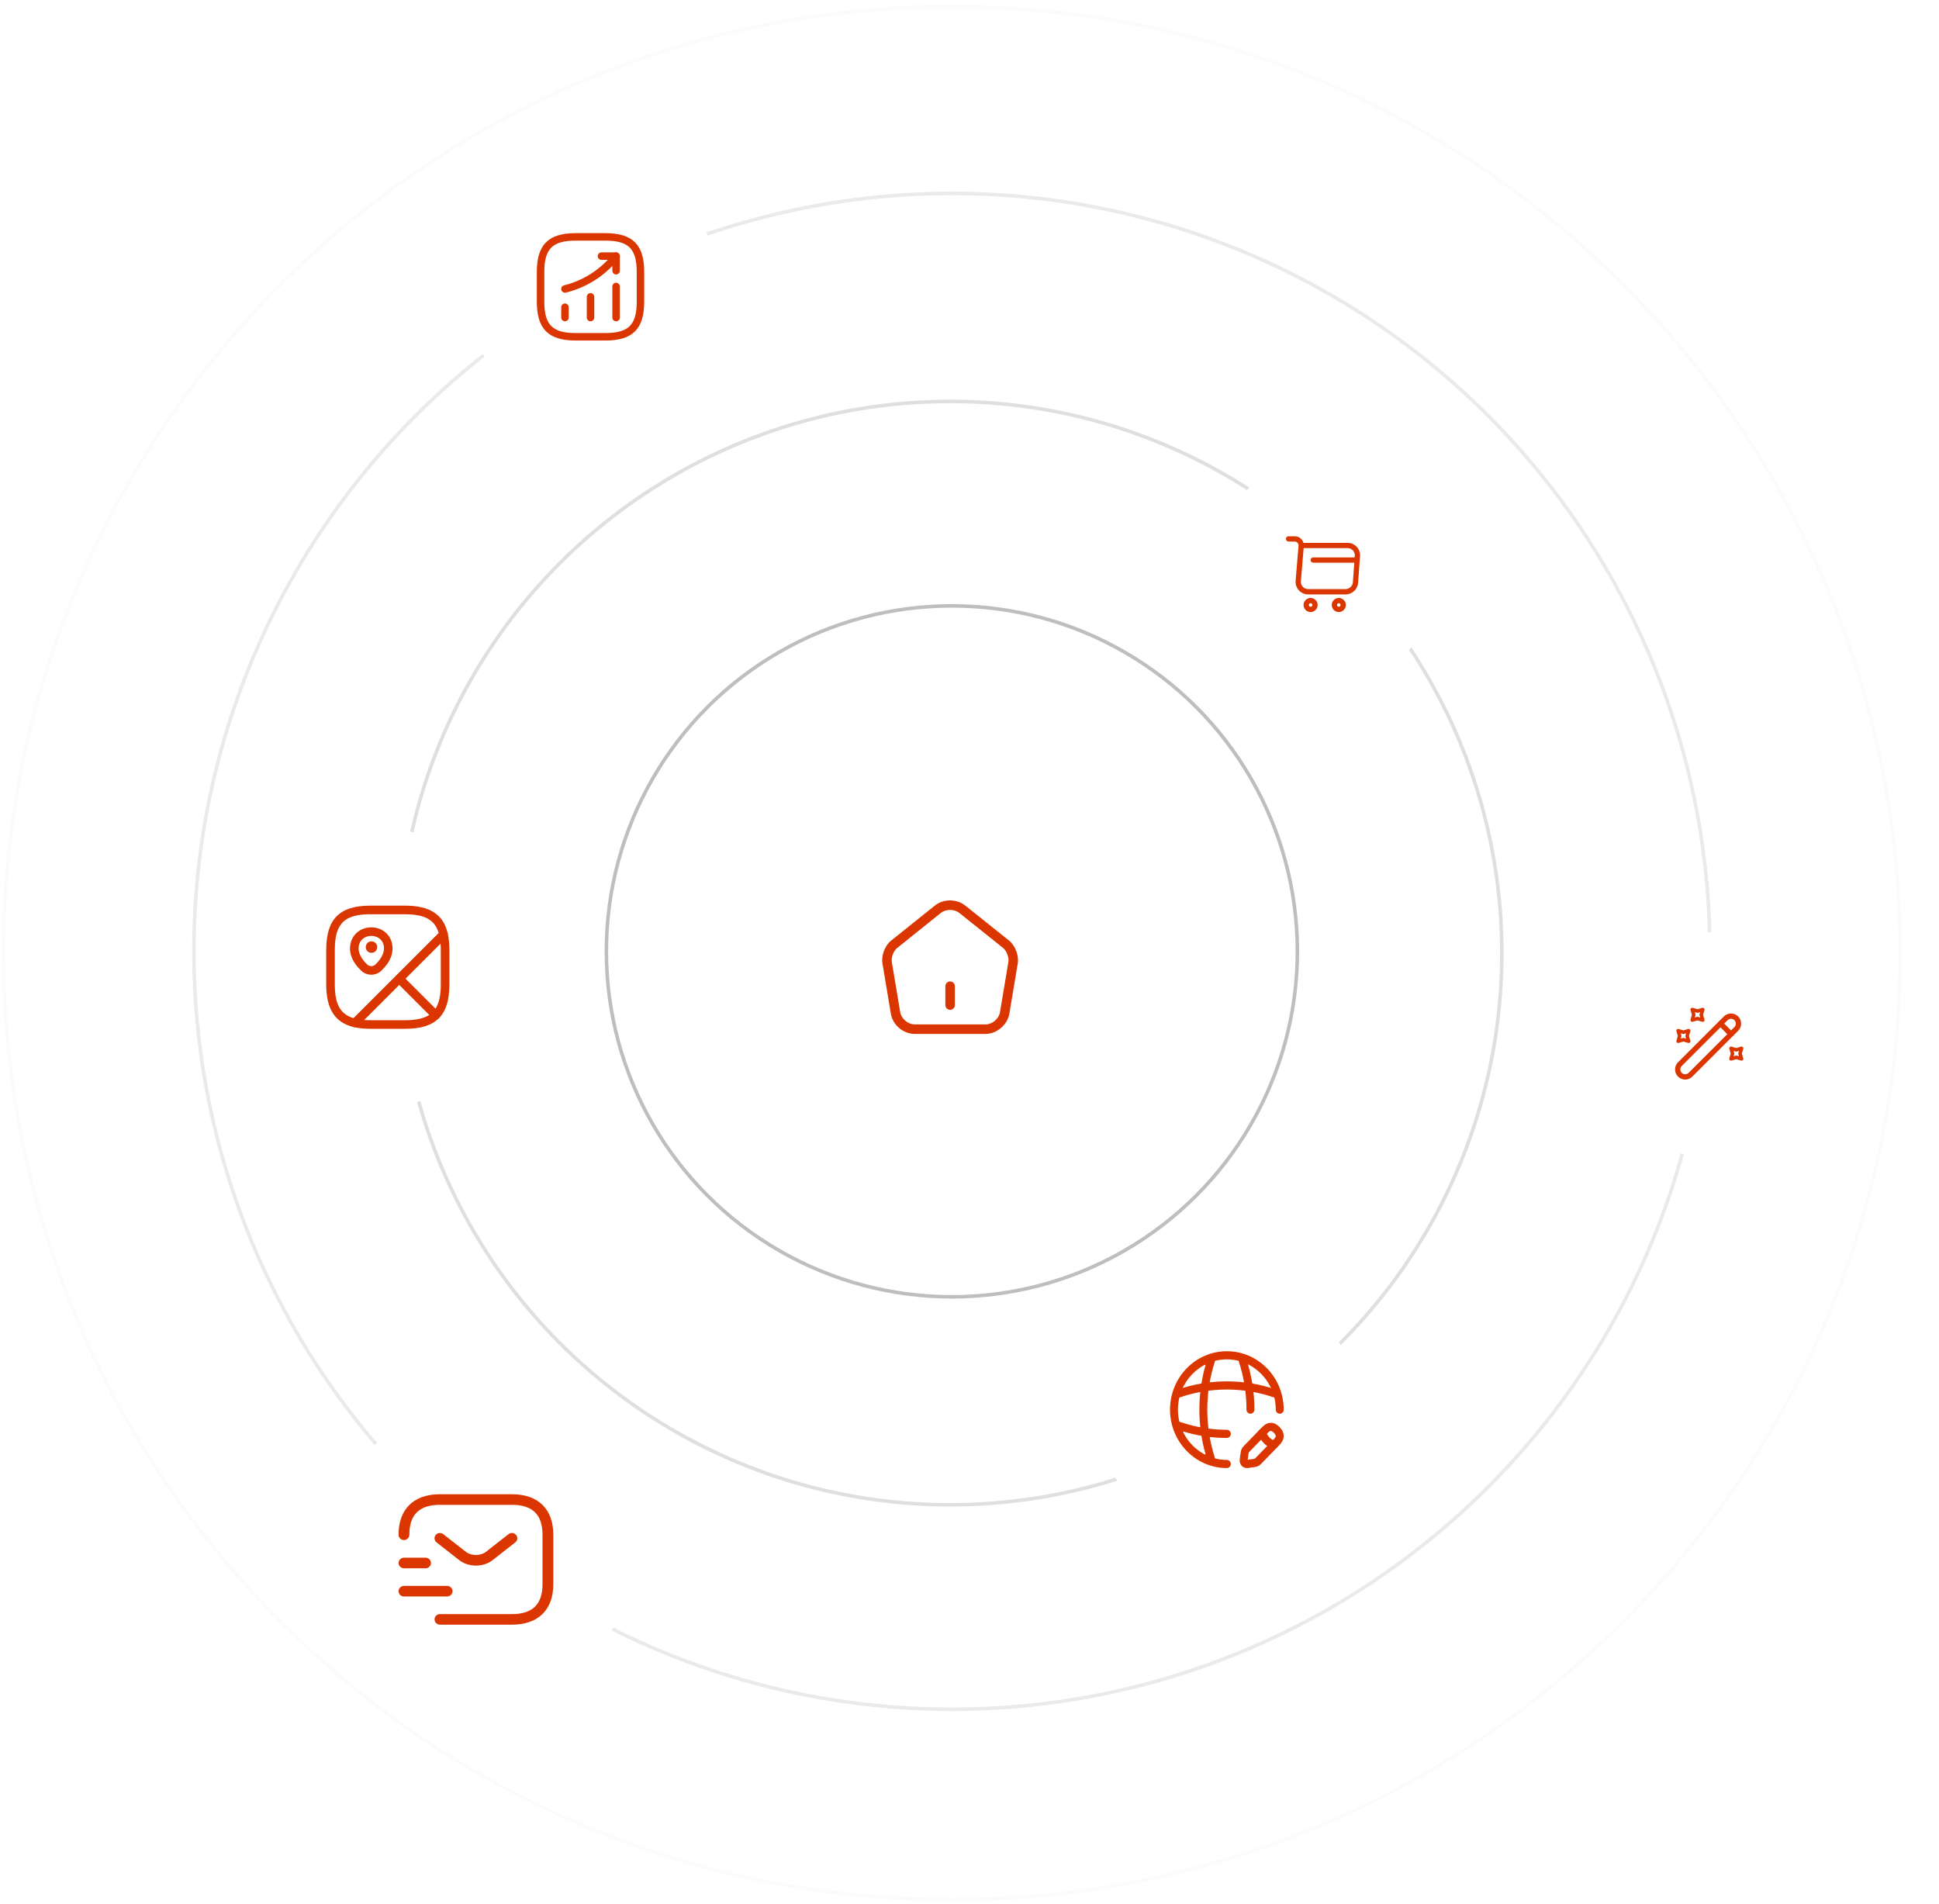 <svg width="550" height="540" viewBox="0 0 550 540" fill="none" xmlns="http://www.w3.org/2000/svg">
<circle opacity="0.8" cx="270" cy="269.866" r="98" stroke="#AEAEAE"/>
<circle opacity="0.6" cx="269.5" cy="270.366" r="156.5" stroke="#C9C9C9"/>
<circle opacity="0.4" cx="270" cy="269.866" r="215" stroke="#CCCCCC"/>
<path opacity="0.2" d="M539 270.366C539 418.653 418.565 538.866 270 538.866C121.435 538.866 1 418.653 1 270.366C1 122.078 121.435 1.866 270 1.866C418.565 1.866 539 122.078 539 270.366Z" stroke="#EEEEEE"/>
<g filter="url(#filter0_d_3364_4258)">
<rect x="228.5" y="229.366" width="82" height="82" rx="41" fill="white" shape-rendering="crispEdges"/>
<path d="M269.5 282.459C268.765 282.459 268.156 281.85 268.156 281.116V275.741C268.156 275.006 268.765 274.397 269.5 274.397C270.235 274.397 270.844 275.006 270.844 275.741V281.116C270.844 281.85 270.235 282.459 269.5 282.459Z" fill="#DB3600"/>
<path d="M279.533 289.286H259.466C256.205 289.286 253.231 286.778 252.694 283.57L250.311 269.291C249.917 267.069 251.01 264.22 252.783 262.805L265.2 252.861C267.6 250.926 271.381 250.944 273.8 252.879L286.216 262.805C287.972 264.22 289.047 267.069 288.688 269.291L286.305 283.553C285.768 286.724 282.722 289.286 279.533 289.286ZM269.482 254.115C268.532 254.115 267.582 254.402 266.884 254.958L254.467 264.919C253.464 265.725 252.747 267.589 252.962 268.861L255.345 283.123C255.668 285.004 257.549 286.598 259.466 286.598H279.533C281.45 286.598 283.331 285.004 283.654 283.105L286.037 268.843C286.234 267.589 285.517 265.69 284.532 264.901L272.115 254.975C271.399 254.402 270.431 254.115 269.482 254.115Z" fill="#DB3600"/>
</g>
<g filter="url(#filter1_d_3364_4258)">
<rect x="343.5" y="126.366" width="64" height="65" rx="32" fill="white" shape-rendering="crispEdges"/>
<path d="M381.69 164.616H371.04C370.05 164.616 369.1 164.196 368.43 163.466C367.76 162.736 367.42 161.756 367.5 160.766L368.33 150.806C368.36 150.496 368.25 150.196 368.04 149.966C367.83 149.736 367.54 149.616 367.23 149.616H365.5C365.09 149.616 364.75 149.276 364.75 148.866C364.75 148.456 365.09 148.116 365.5 148.116H367.24C367.97 148.116 368.66 148.426 369.15 148.956C369.42 149.256 369.62 149.606 369.73 149.996H382.22C383.23 149.996 384.16 150.396 384.84 151.116C385.51 151.846 385.85 152.796 385.77 153.806L385.23 161.306C385.12 163.136 383.52 164.616 381.69 164.616ZM369.78 151.486L369 160.886C368.95 161.466 369.14 162.016 369.53 162.446C369.92 162.876 370.46 163.106 371.04 163.106H381.69C382.73 163.106 383.67 162.226 383.75 161.186L384.29 153.686C384.33 153.096 384.14 152.536 383.75 152.126C383.36 151.706 382.82 151.476 382.23 151.476H369.78V151.486Z" fill="#DB3600"/>
<path d="M379.75 169.616C378.65 169.616 377.75 168.716 377.75 167.616C377.75 166.516 378.65 165.616 379.75 165.616C380.85 165.616 381.75 166.516 381.75 167.616C381.75 168.716 380.85 169.616 379.75 169.616ZM379.75 167.116C379.47 167.116 379.25 167.336 379.25 167.616C379.25 167.896 379.47 168.116 379.75 168.116C380.03 168.116 380.25 167.896 380.25 167.616C380.25 167.336 380.03 167.116 379.75 167.116Z" fill="#DB3600"/>
<path d="M371.75 169.616C370.65 169.616 369.75 168.716 369.75 167.616C369.75 166.516 370.65 165.616 371.75 165.616C372.85 165.616 373.75 166.516 373.75 167.616C373.75 168.716 372.85 169.616 371.75 169.616ZM371.75 167.116C371.47 167.116 371.25 167.336 371.25 167.616C371.25 167.896 371.47 168.116 371.75 168.116C372.03 168.116 372.25 167.896 372.25 167.616C372.25 167.336 372.03 167.116 371.75 167.116Z" fill="#DB3600"/>
<path d="M384.5 155.616H372.5C372.09 155.616 371.75 155.276 371.75 154.866C371.75 154.456 372.09 154.116 372.5 154.116H384.5C384.91 154.116 385.25 154.456 385.25 154.866C385.25 155.276 384.91 155.616 384.5 155.616Z" fill="#DB3600"/>
</g>
<g filter="url(#filter2_d_3364_4258)">
<rect x="70.5" y="231.366" width="79" height="78" rx="39" fill="white" shape-rendering="crispEdges"/>
<path d="M123.617 285.202C123.292 285.202 122.984 285.072 122.756 284.844L112.389 274.477C111.917 274.006 111.917 273.226 112.389 272.754L124.95 260.193C125.259 259.884 125.73 259.771 126.152 259.884C126.575 260.014 126.9 260.356 126.997 260.778C127.306 262.159 127.469 263.703 127.469 265.491V275.241C127.469 279.742 126.526 282.781 124.479 284.844C124.251 285.072 123.91 285.121 123.617 285.202ZM114.972 273.616L123.52 282.163C124.544 280.587 125.031 278.344 125.031 275.241V265.491C125.031 264.824 125.015 264.207 124.966 263.622L114.972 273.616Z" fill="#DB3600"/>
<path d="M100.689 287.396C100.591 287.396 100.51 287.379 100.413 287.363C95.034 286.128 92.531 282.277 92.531 275.241V265.491C92.531 256.667 96.301 252.897 105.125 252.897H114.875C121.911 252.897 125.762 255.399 126.997 260.778C127.095 261.184 126.965 261.623 126.673 261.916L101.55 287.038C101.322 287.266 101.014 287.396 100.689 287.396ZM105.125 255.334C97.634 255.334 94.969 257.999 94.969 265.491V275.241C94.969 280.879 96.529 283.707 100.315 284.828L124.446 260.697C123.341 256.911 120.497 255.351 114.859 255.351H105.125V255.334Z" fill="#DB3600"/>
<path d="M114.875 287.834H105.125C103.338 287.834 101.81 287.688 100.413 287.363C99.974 287.266 99.633 286.941 99.519 286.518C99.389 286.096 99.519 285.641 99.828 285.316L112.389 272.754C112.86 272.283 113.64 272.283 114.111 272.754L124.479 283.122C124.706 283.349 124.836 283.658 124.836 283.983C124.836 284.308 124.706 284.617 124.479 284.844C122.415 286.892 119.376 287.834 114.875 287.834ZM103.256 285.332C103.841 285.381 104.459 285.397 105.125 285.397H114.875C117.995 285.397 120.221 284.909 121.798 283.886L113.25 275.338L103.256 285.332Z" fill="#DB3600"/>
<path d="M105.32 272.494C104.296 272.494 103.272 272.121 102.46 271.357C99.876 268.903 98.836 266.206 99.454 263.573C100.071 260.876 102.427 259.056 105.32 259.056C108.212 259.056 110.569 260.876 111.186 263.573C111.787 266.222 110.747 268.903 108.164 271.357C107.367 272.104 106.344 272.494 105.32 272.494ZM101.826 264.109C101.306 266.319 102.801 268.302 104.15 269.586C104.816 270.219 105.84 270.219 106.49 269.586C107.822 268.318 109.317 266.336 108.814 264.109C108.375 262.176 106.652 261.477 105.32 261.477C103.987 261.477 102.281 262.176 101.826 264.109Z" fill="#DB3600"/>
<path d="M105.368 266.287C104.474 266.287 103.743 265.556 103.743 264.662C103.743 263.768 104.458 263.037 105.368 263.037H105.384C106.278 263.037 107.009 263.768 107.009 264.662C107.009 265.556 106.262 266.287 105.368 266.287Z" fill="#DB3600"/>
</g>
<g filter="url(#filter3_d_3364_4258)">
<rect x="91.5" y="395.366" width="87" height="86" rx="43" fill="white" shape-rendering="crispEdges"/>
<path d="M145.208 456.866H124.791C123.954 456.866 123.26 456.186 123.26 455.366C123.26 454.546 123.954 453.866 124.791 453.866H145.208C151.047 453.866 153.885 451.086 153.885 445.366V431.366C153.885 425.646 151.047 422.866 145.208 422.866H124.791C118.952 422.866 116.114 425.646 116.114 431.366C116.114 432.186 115.42 432.866 114.583 432.866C113.746 432.866 113.052 432.186 113.052 431.366C113.052 424.066 117.339 419.866 124.791 419.866H145.208C152.66 419.866 156.948 424.066 156.948 431.366V445.366C156.948 452.666 152.66 456.866 145.208 456.866Z" fill="#DB3600"/>
<path d="M135 440.106C133.285 440.106 131.55 439.586 130.223 438.526L123.832 433.526C123.179 433.006 123.056 432.066 123.587 431.426C124.118 430.786 125.077 430.666 125.731 431.186L132.121 436.186C133.673 437.406 136.307 437.406 137.858 436.186L144.249 431.186C144.902 430.666 145.882 430.766 146.392 431.426C146.923 432.066 146.821 433.026 146.147 433.526L139.757 438.526C138.45 439.586 136.715 440.106 135 440.106Z" fill="#DB3600"/>
<path d="M126.833 448.866H114.583C113.746 448.866 113.052 448.186 113.052 447.366C113.052 446.546 113.746 445.866 114.583 445.866H126.833C127.67 445.866 128.364 446.546 128.364 447.366C128.364 448.186 127.67 448.866 126.833 448.866Z" fill="#DB3600"/>
<path d="M120.708 440.866H114.583C113.746 440.866 113.052 440.186 113.052 439.366C113.052 438.546 113.746 437.866 114.583 437.866H120.708C121.545 437.866 122.239 438.546 122.239 439.366C122.239 440.186 121.545 440.866 120.708 440.866Z" fill="#DB3600"/>
</g>
<g filter="url(#filter4_d_3364_4258)">
<rect x="452.5" y="260.366" width="65" height="64" rx="32" fill="white" shape-rendering="crispEdges"/>
<path d="M478 302.236C477.26 302.236 476.53 301.956 475.97 301.396C475.43 300.856 475.13 300.136 475.13 299.366C475.13 298.596 475.43 297.876 475.97 297.336L488.97 284.336C490.09 283.216 491.91 283.216 493.03 284.336C493.57 284.876 493.87 285.596 493.87 286.366C493.87 287.136 493.57 287.856 493.03 288.396L480.03 301.396C479.47 301.956 478.74 302.236 478 302.236ZM491 284.996C490.65 284.996 490.3 285.126 490.03 285.396L477.03 298.396C476.77 298.656 476.63 298.996 476.63 299.366C476.63 299.736 476.77 300.076 477.03 300.336C477.56 300.866 478.44 300.866 478.97 300.336L491.97 287.336C492.23 287.076 492.37 286.736 492.37 286.366C492.37 285.996 492.23 285.656 491.97 285.396C491.7 285.126 491.35 284.996 491 284.996Z" fill="#DB3600"/>
<path d="M491.01 290.106C490.82 290.106 490.63 290.036 490.48 289.886L487.48 286.886C487.19 286.596 487.19 286.116 487.48 285.826C487.77 285.536 488.25 285.536 488.54 285.826L491.54 288.826C491.83 289.116 491.83 289.596 491.54 289.886C491.39 290.036 491.2 290.106 491.01 290.106Z" fill="#DB3600"/>
<path d="M483 285.866C482.95 285.866 482.91 285.856 482.86 285.846L481.5 285.446L480.14 285.846C479.96 285.896 479.77 285.846 479.65 285.716C479.52 285.586 479.47 285.406 479.52 285.226L479.92 283.866L479.52 282.506C479.47 282.326 479.52 282.136 479.65 282.016C479.78 281.886 479.97 281.836 480.14 281.886L481.5 282.286L482.86 281.886C483.04 281.836 483.22 281.886 483.35 282.016C483.48 282.146 483.53 282.336 483.48 282.506L483.08 283.866L483.48 285.226C483.53 285.406 483.48 285.596 483.35 285.716C483.26 285.816 483.13 285.866 483 285.866ZM481.5 284.426C481.55 284.426 481.59 284.436 481.64 284.446L482.26 284.626L482.08 284.006C482.05 283.916 482.05 283.816 482.08 283.726L482.26 283.106L481.64 283.286C481.55 283.316 481.45 283.316 481.36 283.286L480.74 283.106L480.92 283.726C480.95 283.816 480.95 283.916 480.92 284.006L480.74 284.626L481.36 284.446C481.41 284.436 481.45 284.426 481.5 284.426Z" fill="#DB3600"/>
<path d="M479 291.866C478.95 291.866 478.91 291.856 478.86 291.846L477.5 291.446L476.14 291.846C475.96 291.896 475.78 291.846 475.65 291.716C475.52 291.586 475.47 291.396 475.52 291.226L475.92 289.866L475.52 288.506C475.47 288.326 475.52 288.136 475.65 288.016C475.78 287.896 475.97 287.836 476.14 287.886L477.5 288.286L478.86 287.886C479.03 287.836 479.22 287.886 479.35 288.016C479.48 288.146 479.53 288.336 479.48 288.506L479.08 289.866L479.48 291.226C479.53 291.406 479.48 291.596 479.35 291.716C479.26 291.816 479.13 291.866 479 291.866ZM477.5 290.426C477.55 290.426 477.59 290.436 477.64 290.446L478.26 290.626L478.08 290.006C478.05 289.916 478.05 289.816 478.08 289.726L478.26 289.106L477.64 289.286C477.55 289.316 477.45 289.316 477.36 289.286L476.74 289.106L476.92 289.726C476.95 289.816 476.95 289.916 476.92 290.006L476.74 290.626L477.36 290.446C477.41 290.436 477.45 290.426 477.5 290.426Z" fill="#DB3600"/>
<path d="M494 296.866C493.95 296.866 493.91 296.856 493.86 296.846L492.5 296.446L491.14 296.846C490.96 296.896 490.78 296.846 490.65 296.716C490.52 296.586 490.47 296.396 490.52 296.226L490.92 294.866L490.52 293.506C490.47 293.326 490.52 293.136 490.65 293.016C490.78 292.896 490.97 292.836 491.14 292.886L492.5 293.286L493.86 292.886C494.03 292.836 494.22 292.886 494.35 293.016C494.48 293.146 494.53 293.336 494.48 293.506L494.08 294.866L494.48 296.226C494.53 296.406 494.48 296.596 494.35 296.716C494.26 296.816 494.13 296.866 494 296.866ZM492.5 295.426C492.55 295.426 492.59 295.436 492.64 295.446L493.26 295.626L493.08 295.006C493.05 294.916 493.05 294.816 493.08 294.726L493.26 294.106L492.64 294.286C492.55 294.316 492.45 294.316 492.36 294.286L491.74 294.106L491.92 294.726C491.95 294.816 491.95 294.916 491.92 295.006L491.74 295.626L492.36 295.446C492.41 295.436 492.45 295.426 492.5 295.426Z" fill="#DB3600"/>
</g>
<g filter="url(#filter5_d_3364_4258)">
<rect x="130.5" y="40.366" width="74" height="74" rx="37" fill="white" shape-rendering="crispEdges"/>
<path d="M160.247 87.141C159.666 87.141 159.185 86.659 159.185 86.078V83.145C159.185 82.565 159.666 82.083 160.247 82.083C160.828 82.083 161.31 82.565 161.31 83.145V86.078C161.31 86.673 160.828 87.141 160.247 87.141Z" fill="#DB3600"/>
<path d="M167.5 87.141C166.919 87.141 166.438 86.659 166.438 86.078V80.199C166.438 79.618 166.919 79.137 167.5 79.137C168.081 79.137 168.562 79.618 168.562 80.199V86.078C168.562 86.673 168.081 87.141 167.5 87.141Z" fill="#DB3600"/>
<path d="M174.753 87.141C174.172 87.141 173.69 86.659 173.69 86.078V77.267C173.69 76.686 174.172 76.204 174.753 76.204C175.334 76.204 175.815 76.686 175.815 77.267V86.078C175.815 86.673 175.348 87.141 174.753 87.141Z" fill="#DB3600"/>
<path d="M160.247 79.037C159.765 79.037 159.34 78.711 159.213 78.23C159.071 77.663 159.411 77.082 159.992 76.941C165.205 75.637 169.795 72.79 173.294 68.724L173.946 67.959C174.329 67.52 174.994 67.463 175.448 67.846C175.887 68.228 175.944 68.894 175.561 69.347L174.909 70.112C171.127 74.532 166.14 77.606 160.502 79.009C160.417 79.037 160.332 79.037 160.247 79.037Z" fill="#DB3600"/>
<path d="M174.753 73.853C174.173 73.853 173.691 73.371 173.691 72.79V69.716H170.603C170.022 69.716 169.54 69.234 169.54 68.653C169.54 68.073 170.022 67.591 170.603 67.591H174.753C175.334 67.591 175.816 68.073 175.816 68.653V72.804C175.816 73.385 175.348 73.853 174.753 73.853Z" fill="#DB3600"/>
<path d="M171.75 92.595H163.25C155.557 92.595 152.271 89.308 152.271 81.616V73.116C152.271 65.423 155.557 62.137 163.25 62.137H171.75C179.442 62.137 182.729 65.423 182.729 73.116V81.616C182.729 89.308 179.442 92.595 171.75 92.595ZM163.25 64.262C156.719 64.262 154.396 66.585 154.396 73.116V81.616C154.396 88.147 156.719 90.47 163.25 90.47H171.75C178.281 90.47 180.604 88.147 180.604 81.616V73.116C180.604 66.585 178.281 64.262 171.75 64.262H163.25Z" fill="#DB3600"/>
</g>
<g filter="url(#filter6_d_3364_4258)">
<rect x="310.5" y="357.366" width="75" height="77" rx="37.5" fill="white" shape-rendering="crispEdges"/>
<path d="M348 412.439C339.105 412.439 331.875 405.008 331.875 395.866C331.875 386.724 339.105 379.293 348 379.293C356.895 379.293 364.125 386.724 364.125 395.866C364.125 396.498 363.615 397.022 363 397.022C362.385 397.022 361.875 396.498 361.875 395.866C361.875 388.003 355.65 381.605 348 381.605C340.35 381.605 334.125 388.003 334.125 395.866C334.125 403.728 340.35 410.126 348 410.126C348.615 410.126 349.125 410.65 349.125 411.283C349.125 411.915 348.615 412.439 348 412.439Z" fill="#DB3600"/>
<path d="M343.5 410.897H342C341.385 410.897 340.875 410.373 340.875 409.741C340.875 409.109 341.355 408.6 341.97 408.584C339.615 400.321 339.615 391.41 341.97 383.147C341.37 383.132 340.875 382.623 340.875 381.991C340.875 381.359 341.385 380.834 342 380.834H343.5C343.86 380.834 344.205 381.019 344.415 381.312C344.625 381.621 344.685 382.006 344.565 382.361C341.745 391.071 341.745 400.676 344.565 409.386C344.685 409.741 344.625 410.126 344.415 410.434C344.205 410.743 343.86 410.897 343.5 410.897Z" fill="#DB3600"/>
<path d="M354.69 397.022C354.075 397.022 353.565 396.498 353.565 395.866C353.565 391.272 352.845 386.724 351.435 382.361C351.24 381.76 351.555 381.097 352.14 380.896C352.725 380.696 353.37 381.02 353.565 381.621C355.05 386.215 355.815 391.01 355.815 395.866C355.815 396.498 355.305 397.022 354.69 397.022Z" fill="#DB3600"/>
<path d="M348 403.898C343.8 403.898 339.645 403.281 335.625 402.063C335.61 402.68 335.115 403.188 334.5 403.188C333.885 403.188 333.375 402.664 333.375 402.032V400.49C333.375 400.12 333.555 399.766 333.84 399.55C334.125 399.334 334.515 399.273 334.86 399.396C339.105 400.845 343.53 401.585 348 401.585C348.615 401.585 349.125 402.109 349.125 402.741C349.125 403.373 348.615 403.898 348 403.898Z" fill="#DB3600"/>
<path d="M361.5 392.397C361.38 392.397 361.26 392.382 361.14 392.335C352.665 389.437 343.32 389.437 334.845 392.335C334.26 392.536 333.615 392.212 333.42 391.611C333.225 391.01 333.54 390.347 334.125 390.146C343.065 387.078 352.905 387.078 361.83 390.146C362.415 390.347 362.73 391.01 362.535 391.611C362.415 392.089 361.965 392.397 361.5 392.397Z" fill="#DB3600"/>
<path d="M353.73 412.439C353.16 412.439 352.62 412.223 352.23 411.822C351.765 411.344 351.555 410.65 351.66 409.926L351.945 407.845C352.02 407.305 352.335 406.658 352.71 406.272L358.02 400.815C358.74 400.075 359.445 399.689 360.21 399.612C361.155 399.52 362.07 399.921 362.94 400.815C363.81 401.709 364.2 402.649 364.11 403.621C364.035 404.391 363.645 405.131 362.94 405.871L357.63 411.329C357.255 411.714 356.64 412.038 356.115 412.115L354.09 412.408C353.955 412.423 353.85 412.439 353.73 412.439ZM360.465 401.909C360.45 401.909 360.435 401.909 360.42 401.909C360.21 401.925 359.925 402.11 359.61 402.449L354.3 407.906C354.255 407.953 354.18 408.107 354.18 408.168L353.91 410.095L355.785 409.818C355.845 409.803 355.995 409.726 356.04 409.679L361.35 404.222C361.665 403.898 361.86 403.605 361.875 403.389C361.905 403.081 361.605 402.711 361.35 402.449C361.11 402.202 360.765 401.909 360.465 401.909Z" fill="#DB3600"/>
<path d="M361.38 406.997C361.275 406.997 361.17 406.981 361.08 406.95C359.1 406.38 357.525 404.761 356.97 402.726C356.805 402.11 357.15 401.478 357.75 401.308C358.35 401.138 358.965 401.493 359.145 402.11C359.49 403.374 360.465 404.376 361.695 404.73C362.295 404.9 362.64 405.547 362.475 406.149C362.325 406.657 361.875 406.997 361.38 406.997Z" fill="#DB3600"/>
</g>
<defs>
<filter id="filter0_d_3364_4258" x="196.5" y="201.366" width="146" height="146" filterUnits="userSpaceOnUse" color-interpolation-filters="sRGB">
<feFlood flood-opacity="0" result="BackgroundImageFix"/>
<feColorMatrix in="SourceAlpha" type="matrix" values="0 0 0 0 0 0 0 0 0 0 0 0 0 0 0 0 0 0 127 0" result="hardAlpha"/>
<feOffset dy="4"/>
<feGaussianBlur stdDeviation="16"/>
<feComposite in2="hardAlpha" operator="out"/>
<feColorMatrix type="matrix" values="0 0 0 0 0 0 0 0 0 0 0 0 0 0 0 0 0 0 0.05 0"/>
<feBlend mode="normal" in2="BackgroundImageFix" result="effect1_dropShadow_3364_4258"/>
<feBlend mode="normal" in="SourceGraphic" in2="effect1_dropShadow_3364_4258" result="shape"/>
</filter>
<filter id="filter1_d_3364_4258" x="311.5" y="98.366" width="128" height="129" filterUnits="userSpaceOnUse" color-interpolation-filters="sRGB">
<feFlood flood-opacity="0" result="BackgroundImageFix"/>
<feColorMatrix in="SourceAlpha" type="matrix" values="0 0 0 0 0 0 0 0 0 0 0 0 0 0 0 0 0 0 127 0" result="hardAlpha"/>
<feOffset dy="4"/>
<feGaussianBlur stdDeviation="16"/>
<feComposite in2="hardAlpha" operator="out"/>
<feColorMatrix type="matrix" values="0 0 0 0 0 0 0 0 0 0 0 0 0 0 0 0 0 0 0.05 0"/>
<feBlend mode="normal" in2="BackgroundImageFix" result="effect1_dropShadow_3364_4258"/>
<feBlend mode="normal" in="SourceGraphic" in2="effect1_dropShadow_3364_4258" result="shape"/>
</filter>
<filter id="filter2_d_3364_4258" x="38.5" y="203.366" width="143" height="142" filterUnits="userSpaceOnUse" color-interpolation-filters="sRGB">
<feFlood flood-opacity="0" result="BackgroundImageFix"/>
<feColorMatrix in="SourceAlpha" type="matrix" values="0 0 0 0 0 0 0 0 0 0 0 0 0 0 0 0 0 0 127 0" result="hardAlpha"/>
<feOffset dy="4"/>
<feGaussianBlur stdDeviation="16"/>
<feComposite in2="hardAlpha" operator="out"/>
<feColorMatrix type="matrix" values="0 0 0 0 0 0 0 0 0 0 0 0 0 0 0 0 0 0 0.05 0"/>
<feBlend mode="normal" in2="BackgroundImageFix" result="effect1_dropShadow_3364_4258"/>
<feBlend mode="normal" in="SourceGraphic" in2="effect1_dropShadow_3364_4258" result="shape"/>
</filter>
<filter id="filter3_d_3364_4258" x="59.5" y="367.366" width="151" height="150" filterUnits="userSpaceOnUse" color-interpolation-filters="sRGB">
<feFlood flood-opacity="0" result="BackgroundImageFix"/>
<feColorMatrix in="SourceAlpha" type="matrix" values="0 0 0 0 0 0 0 0 0 0 0 0 0 0 0 0 0 0 127 0" result="hardAlpha"/>
<feOffset dy="4"/>
<feGaussianBlur stdDeviation="16"/>
<feComposite in2="hardAlpha" operator="out"/>
<feColorMatrix type="matrix" values="0 0 0 0 0 0 0 0 0 0 0 0 0 0 0 0 0 0 0.05 0"/>
<feBlend mode="normal" in2="BackgroundImageFix" result="effect1_dropShadow_3364_4258"/>
<feBlend mode="normal" in="SourceGraphic" in2="effect1_dropShadow_3364_4258" result="shape"/>
</filter>
<filter id="filter4_d_3364_4258" x="420.5" y="232.366" width="129" height="128" filterUnits="userSpaceOnUse" color-interpolation-filters="sRGB">
<feFlood flood-opacity="0" result="BackgroundImageFix"/>
<feColorMatrix in="SourceAlpha" type="matrix" values="0 0 0 0 0 0 0 0 0 0 0 0 0 0 0 0 0 0 127 0" result="hardAlpha"/>
<feOffset dy="4"/>
<feGaussianBlur stdDeviation="16"/>
<feComposite in2="hardAlpha" operator="out"/>
<feColorMatrix type="matrix" values="0 0 0 0 0 0 0 0 0 0 0 0 0 0 0 0 0 0 0.05 0"/>
<feBlend mode="normal" in2="BackgroundImageFix" result="effect1_dropShadow_3364_4258"/>
<feBlend mode="normal" in="SourceGraphic" in2="effect1_dropShadow_3364_4258" result="shape"/>
</filter>
<filter id="filter5_d_3364_4258" x="98.5" y="12.366" width="138" height="138" filterUnits="userSpaceOnUse" color-interpolation-filters="sRGB">
<feFlood flood-opacity="0" result="BackgroundImageFix"/>
<feColorMatrix in="SourceAlpha" type="matrix" values="0 0 0 0 0 0 0 0 0 0 0 0 0 0 0 0 0 0 127 0" result="hardAlpha"/>
<feOffset dy="4"/>
<feGaussianBlur stdDeviation="16"/>
<feComposite in2="hardAlpha" operator="out"/>
<feColorMatrix type="matrix" values="0 0 0 0 0 0 0 0 0 0 0 0 0 0 0 0 0 0 0.05 0"/>
<feBlend mode="normal" in2="BackgroundImageFix" result="effect1_dropShadow_3364_4258"/>
<feBlend mode="normal" in="SourceGraphic" in2="effect1_dropShadow_3364_4258" result="shape"/>
</filter>
<filter id="filter6_d_3364_4258" x="278.5" y="329.366" width="139" height="141" filterUnits="userSpaceOnUse" color-interpolation-filters="sRGB">
<feFlood flood-opacity="0" result="BackgroundImageFix"/>
<feColorMatrix in="SourceAlpha" type="matrix" values="0 0 0 0 0 0 0 0 0 0 0 0 0 0 0 0 0 0 127 0" result="hardAlpha"/>
<feOffset dy="4"/>
<feGaussianBlur stdDeviation="16"/>
<feComposite in2="hardAlpha" operator="out"/>
<feColorMatrix type="matrix" values="0 0 0 0 0 0 0 0 0 0 0 0 0 0 0 0 0 0 0.05 0"/>
<feBlend mode="normal" in2="BackgroundImageFix" result="effect1_dropShadow_3364_4258"/>
<feBlend mode="normal" in="SourceGraphic" in2="effect1_dropShadow_3364_4258" result="shape"/>
</filter>
</defs>
</svg>
